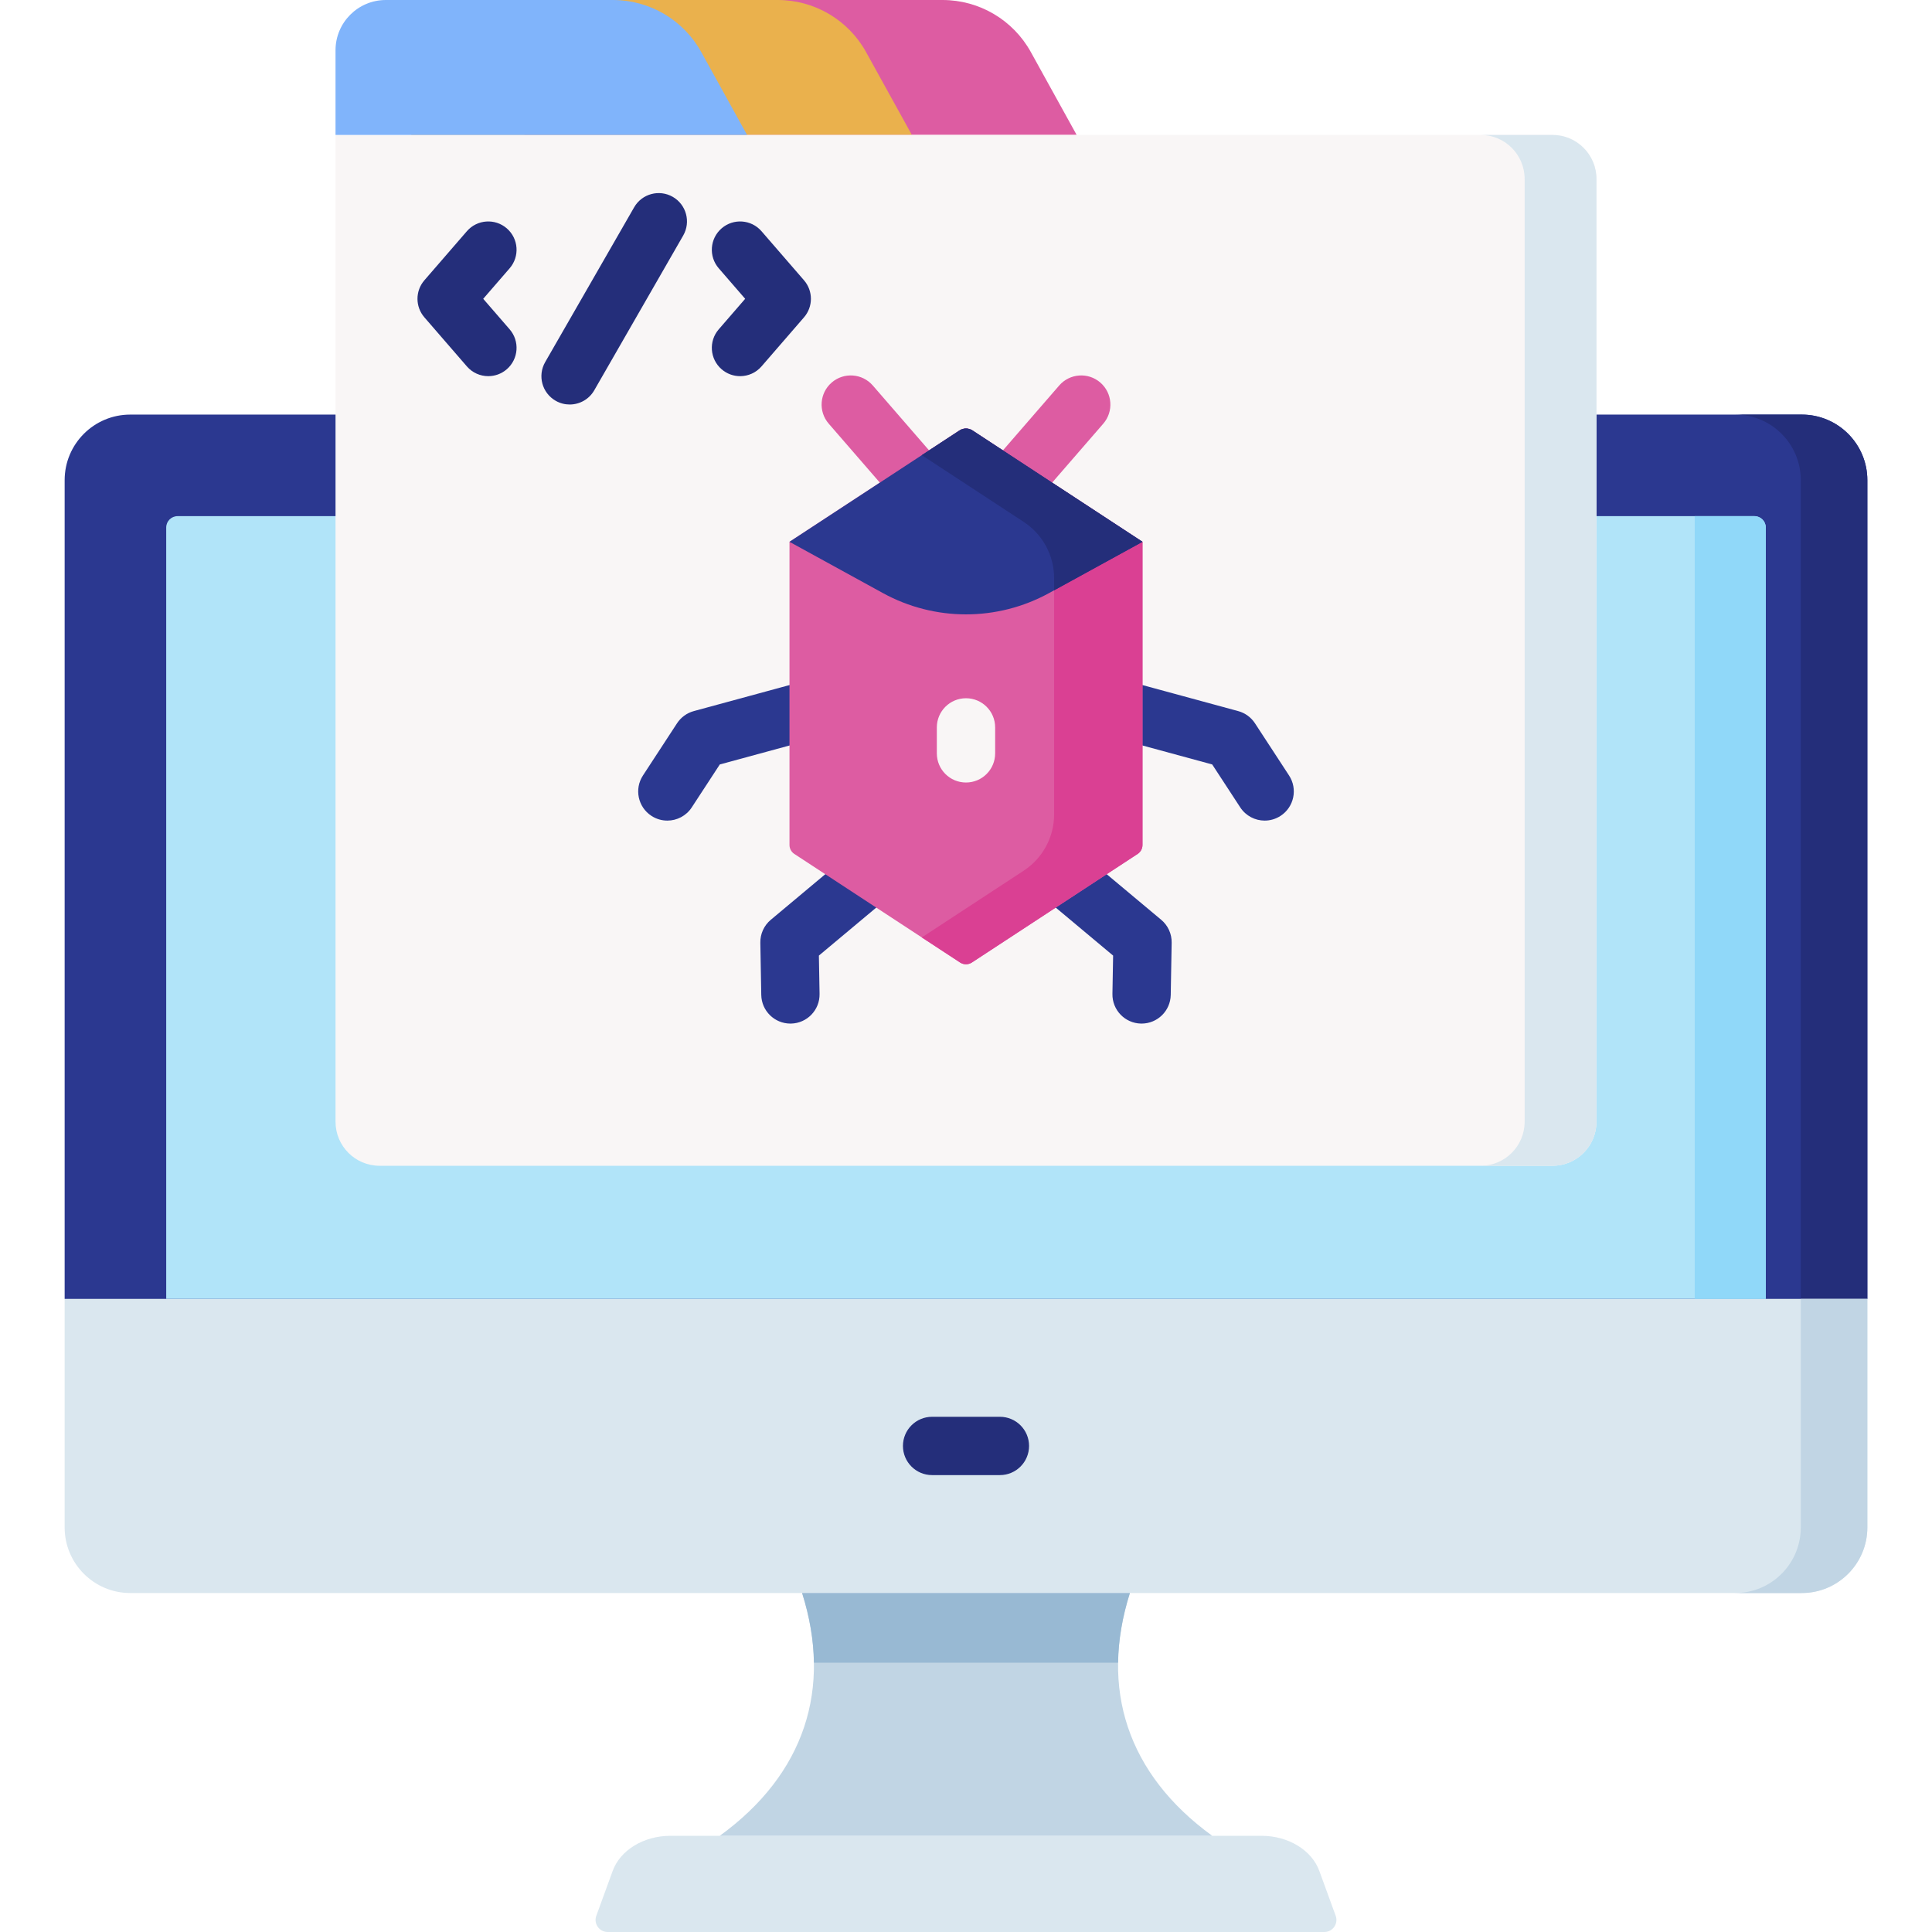 <svg id="Capa_1" enable-background="new 0 0 512 512" height="512" viewBox="0 0 512 512" width="512" xmlns="http://www.w3.org/2000/svg"><g><g><g><path d="m477.488 109.871h-442.976c-9.593 0-17.379 7.776-17.379 17.379v216.961l16.888 10.553h443.959l16.888-10.553v-216.961c0-9.603-7.787-17.379-17.38-17.379z" fill="#2b3890"/><path d="m477.488 109.871h-17.64c9.593 0 17.379 7.776 17.379 17.379v227.514h.752l16.888-10.553v-216.961c.001-9.603-7.786-17.379-17.379-17.379z" fill="#242e7a"/></g><path d="m494.868 344.211v60.568c0 9.603-7.786 17.389-17.379 17.389h-442.977c-9.593 0-17.379-7.786-17.379-17.389v-60.568z" fill="#dae7ef"/><path d="m477.227 344.211v60.568c0 9.603-7.786 17.389-17.379 17.389h17.64c9.593 0 17.379-7.786 17.379-17.389v-60.568z" fill="#c1d5e4"/><g><path d="m44.047 344.216v-204.415c0-1.667 1.351-3.018 3.018-3.018h417.869c1.667 0 3.018 1.351 3.018 3.018v204.414h-423.905z" fill="#b1e4f9"/><path d="m449.121 136.783v207.433h18.831v-204.415c0-1.667-1.351-3.018-3.018-3.018z" fill="#90d8f9"/></g><g><path d="m264.985 390.916h-17.969c-4.267 0-7.726-3.459-7.726-7.726s3.459-7.726 7.726-7.726h17.969c4.268 0 7.726 3.459 7.726 7.726s-3.459 7.726-7.726 7.726z" fill="#242e7a"/></g><path d="m350.965 512h-189.93c-2.223 0-3.77-2.211-3.008-4.299l4.34-11.892c2.014-5.519 8.242-9.303 15.311-9.303h156.642c7.069 0 13.297 3.784 15.311 9.303l4.34 11.892c.764 2.088-.783 4.299-3.006 4.299z" fill="#dae7ef"/><path d="m299.433 422.168h-86.866c7.991 25.252.719 47.979-21.817 64.338h130.5c-22.536-16.359-29.808-39.087-21.817-64.338z" fill="#c1d5e4"/><path d="m212.567 422.168c2.004 6.333 3.047 12.507 3.131 18.462h80.603c.084-5.955 1.127-12.129 3.131-18.462z" fill="#98b9d3"/></g><g><path d="m285.324 35.756h-146.407l52.985-35.756h57.888c9.729 0 18.69 5.285 23.397 13.8z" fill="#dd5ca2"/><path d="m241.654 35.756h-132.737l41.873-35.756h55.33c9.729 0 18.69 5.285 23.397 13.8z" fill="#eab14d"/><path d="m411.409 308.943h-310.818c-6.447 0-11.674-5.227-11.674-11.674v-261.513h322.491c6.447 0 11.674 5.227 11.674 11.674v249.839c.001 6.447-5.226 11.674-11.673 11.674z" fill="#f9f6f6"/><path d="m411.409 35.756h-19.036c6.447 0 11.674 5.227 11.674 11.674v249.839c0 6.448-5.227 11.674-11.674 11.674h19.036c6.447 0 11.674-5.227 11.674-11.674v-249.839c0-6.448-5.227-11.674-11.674-11.674z" fill="#dae7ef"/><path d="m197.984 35.756h-109.067v-22.423c0-7.364 5.97-13.333 13.333-13.333h60.199c9.729 0 18.69 5.285 23.397 13.8z" fill="#80b4fb"/></g><g><g><g><path d="m129.397 99.686c-2.101 0-4.189-.878-5.673-2.59l-11.257-12.999c-2.44-2.818-2.44-7.002 0-9.82l11.257-12.999c2.712-3.13 7.448-3.471 10.58-.76 3.131 2.712 3.471 7.448.76 10.58l-7.006 8.089 7.006 8.089c2.711 3.132 2.371 7.868-.76 10.58-1.419 1.228-3.167 1.83-4.907 1.83z" fill="#242e7a"/></g><g><path d="m196.139 99.686c-1.74 0-3.488-.602-4.907-1.831-3.131-2.711-3.471-7.448-.759-10.579l7.005-8.089-7.005-8.089c-2.712-3.131-2.372-7.868.759-10.579 3.131-2.713 7.867-2.374 10.579.759l11.258 12.999c2.441 2.818 2.441 7.002 0 9.82l-11.258 12.999c-1.482 1.712-3.571 2.59-5.672 2.59z" fill="#242e7a"/></g></g><g><path d="m150.972 107.2c-1.268 0-2.553-.321-3.73-.998-3.591-2.064-4.829-6.648-2.766-10.24l23.578-41.026c2.065-3.591 6.65-4.828 10.24-2.766 3.591 2.064 4.829 6.648 2.766 10.24l-23.578 41.026c-1.388 2.414-3.913 3.764-6.51 3.764z" fill="#242e7a"/></g></g><g><g><path d="m176.848 217.467c-1.449 0-2.913-.406-4.217-1.258-3.572-2.333-4.578-7.121-2.245-10.694l9.034-13.836c1.035-1.585 2.616-2.734 4.443-3.231l29.069-7.905c4.118-1.116 8.363 1.311 9.483 5.429s-1.311 8.363-5.429 9.483l-26.233 7.134-7.428 11.376c-1.482 2.268-3.955 3.502-6.477 3.502z" fill="#2b3890"/></g><g><path d="m209.466 271.26c-4.203 0-7.647-3.369-7.722-7.589l-.246-13.85c-.041-2.336.976-4.565 2.768-6.064l22.693-18.984c3.274-2.737 8.146-2.305 10.884.969 2.737 3.274 2.304 8.146-.969 10.884l-19.86 16.614.181 10.156c.075 4.267-3.321 7.787-7.588 7.863-.047.001-.094.001-.141.001z" fill="#2b3890"/></g><g><path d="m335.153 217.467c-2.522 0-4.994-1.233-6.477-3.503l-7.428-11.376-23.995-6.525c-4.118-1.12-6.548-5.366-5.429-9.483 1.121-4.119 5.376-6.541 9.483-5.429l26.831 7.297c1.827.497 3.407 1.647 4.443 3.231l9.034 13.836c2.333 3.573 1.327 8.361-2.245 10.694-1.304.85-2.769 1.258-4.217 1.258z" fill="#2b3890"/></g><g><path d="m302.534 271.26c-.047 0-.094 0-.141-.001-4.267-.076-7.663-3.597-7.588-7.863l.181-10.156-18.255-15.271c-3.273-2.738-3.706-7.612-.969-10.884 2.738-3.272 7.612-3.705 10.884-.969l21.088 17.641c1.792 1.499 2.809 3.728 2.768 6.064l-.246 13.85c-.075 4.219-3.519 7.589-7.722 7.589z" fill="#2b3890"/></g><g><path d="m243.301 135.514c-2.162 0-4.312-.902-5.84-2.664l-17.837-20.567c-2.796-3.224-2.449-8.104.775-10.899 3.223-2.794 8.103-2.448 10.899.775l17.837 20.567c2.796 3.224 2.449 8.104-.775 10.899-1.461 1.267-3.264 1.889-5.059 1.889z" fill="#dd5ca2"/></g><g><path d="m268.699 135.514c-1.795 0-3.597-.622-5.059-1.889-3.223-2.796-3.57-7.675-.775-10.899l17.836-20.567c2.798-3.222 7.676-3.568 10.899-.775 3.223 2.796 3.57 7.675.775 10.899l-17.836 20.567c-1.528 1.762-3.678 2.664-5.84 2.664z" fill="#dd5ca2"/></g><path d="m302.772 223.922v-80.335l-45.068-29.518c-1.037-.679-2.377-.679-3.414 0l-45.067 29.518v80.335c0 .961.484 1.858 1.289 2.384l43.924 28.769c.948.621 2.175.621 3.123 0l43.924-28.769c.804-.526 1.289-1.423 1.289-2.384z" fill="#dd5ca2"/><path d="m254.29 114.07-10.003 6.552 27.007 17.689c5.028 3.293 8.057 8.898 8.057 14.908v62.613c0 6.01-3.029 11.615-8.057 14.908l-27.007 17.689 10.148 6.647c.948.621 2.175.621 3.123 0l43.924-28.769c.804-.527 1.289-1.423 1.289-2.384v-80.335l-45.068-29.518c-1.036-.679-2.376-.679-3.413 0z" fill="#da4093"/><path d="m209.223 143.587 24.756 13.584c13.714 7.525 30.321 7.525 44.036 0l24.757-13.584-45.068-29.518c-1.037-.679-2.377-.679-3.414 0z" fill="#2b3890"/><path d="m271.295 138.31c5.028 3.293 8.057 8.898 8.057 14.908v3.219l23.42-12.851-45.068-29.518c-1.037-.679-2.377-.679-3.414 0l-10.003 6.552z" fill="#242e7a"/><g><path d="m255.998 207.375c-4.268 0-7.726-3.459-7.726-7.726v-6.882c0-4.268 3.459-7.726 7.726-7.726 4.268 0 7.726 3.459 7.726 7.726v6.882c0 4.267-3.459 7.726-7.726 7.726z" fill="#f9f6f6"/></g></g></g></svg>